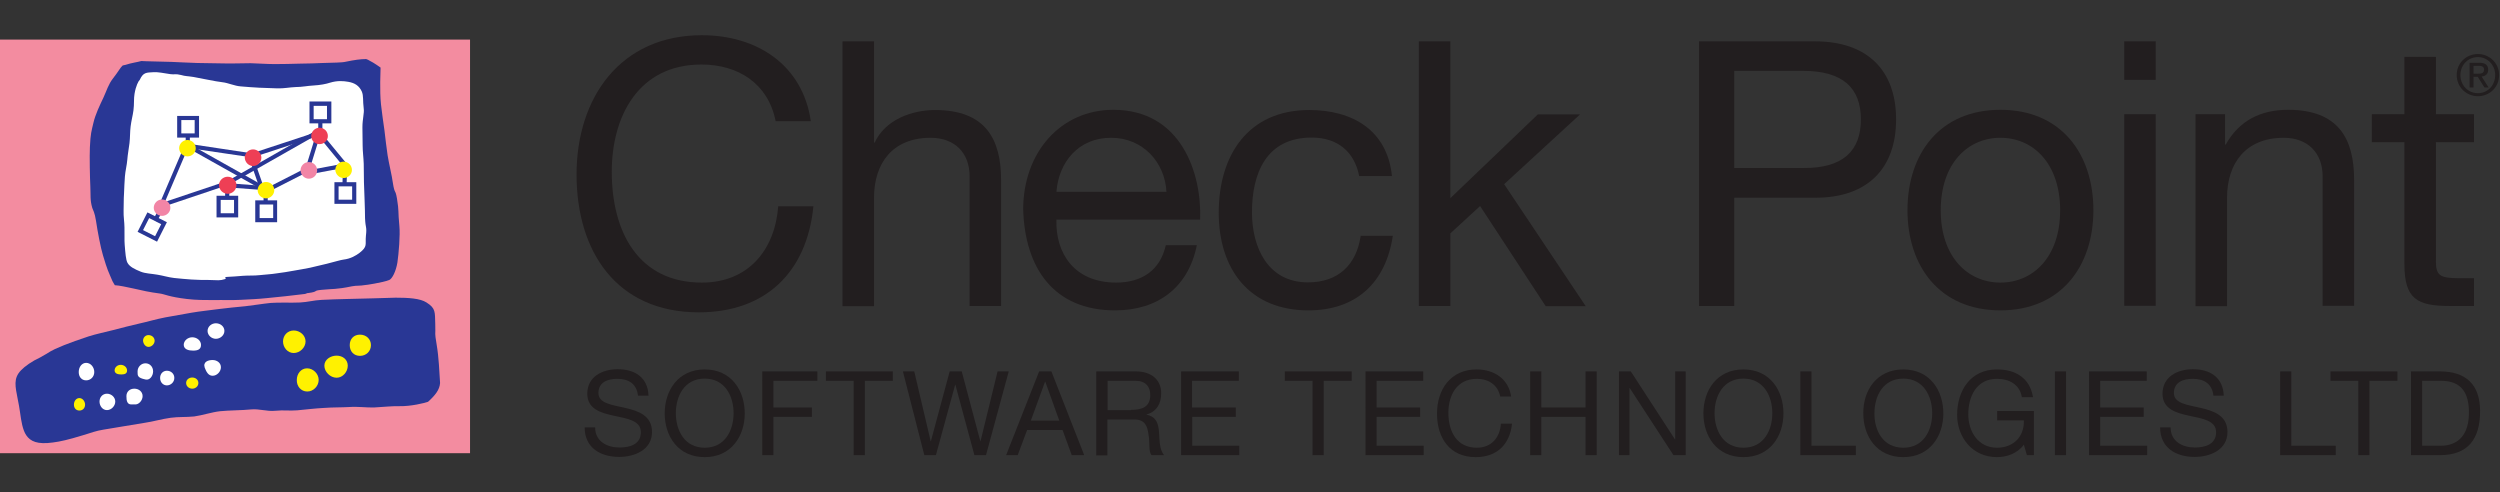 <?xml version="1.0" encoding="utf-8"?>
<!-- Generator: Adobe Illustrator 22.0.1, SVG Export Plug-In . SVG Version: 6.00 Build 0)  -->
<svg version="1.1" id="レイヤー_1" xmlns="http://www.w3.org/2000/svg" xmlns:xlink="http://www.w3.org/1999/xlink" x="0px"
	 y="0px" viewBox="0 0 1143 225" style="enable-background:new 0 0 1143 225;" xml:space="preserve">
<rect x="0" y="0" width="1143" height="225" fill="#333333" stroke="none"/>
<style type="text/css">
	.st0{fill:#43275F;}
	.st1{fill:#0C479C;}
	.st2{fill:#303A56;}
	.st3{fill:#83899A;}
	.st4{fill:#1E2438;}
	.st5{fill:#20263A;}
	.st6{fill:#1F2539;}
	.st7{fill:#1B2032;}
	.st8{fill:#1B2132;}
	.st9{fill:#181D2D;}
	.st10{fill:none;}
	.st11{fill:#E98B0D;}
	.st12{fill:#E75F0B;}
	.st13{fill:#EA7709;}
	.st14{fill:#CE5208;}
	.st15{fill:#AA3C04;}
	.st16{fill:#C04C07;}
	.st17{fill:#B4B3B3;}
	.st18{fill:#575656;}
	.st19{fill:#7F7D7D;}
	.st20{fill:#BAB9B9;}
	.st21{fill:#686766;}
	.st22{fill:#B3B2B2;}
	.st23{fill:#595858;}
	.st24{fill:#817F7F;}
	.st25{fill:#F5BF0A;}
	.st26{fill:#DDDDDD;}
	.st27{fill:#DEDEDE;}
	.st28{fill:#F38CA0;}
	.st29{fill:#293795;}
	.st30{fill:#FFFFFF;}
	.st31{fill:#FFF100;}
	.st32{fill:#EE3F55;}
	.st33{fill:#F285A6;}
	.st34{fill:#221E1F;}
	.st35{fill:#0066B4;}
	.st36{fill:#231F20;}
	.st37{fill:#EE2E24;}
	.st38{fill:#D73639;}
</style>
<g>
	<rect x="-0.4" y="18.1" class="st28" width="215.3" height="189.1"/>
	<path class="st29" d="M139.4,134.4c-4.5,0.6-13.2,1.5-17.4,1.9c-3.8,0.4-8,0.6-12.3,0.8c-3.8,0.2-7.8,0-11.9,0.1
		c-4,0-8.2,0-12.3-0.5c-8.4-1-10.1-2.2-12.4-2.5c-4.7-0.6-8.2-1.4-12.1-2.3c-3.2-0.7-6.5-1.4-8.5-1.5c-0.2-0.2-0.9-1.6-1.1-1.9
		c-2.1-5-2.1-4.4-4.3-11.7c-1.1-3.6-2.5-11-3.2-15.8c-0.6-3.9-1.4-5-1.7-5.9c-1.1-3.7-0.7-5.9-0.9-9.9c-0.2-4-0.4-13.8-0.2-17.9
		c0.3-6.4,0.7-7.2,1.6-11.1c0.9-3.9,2.9-8,4.6-11.6c1.5-3.2,2.2-6,4.4-8.8c2.5-3.2,3.1-4.6,4.3-5.8c0.1-0.1,1-0.3,1.2-0.3
		c3-1,5.8-1.3,7.4-1.8c0.4,0,2,0.1,2.3,0.1c0.7,0,5.1,0.1,11.6,0.3c3.4,0.1,7.4,0.4,11.7,0.5c3.9,0.1,8.1,0.1,12.4,0.2
		c3.9,0.1,8-0.1,12-0.1c3.7,0.1,7.4,0.4,11,0.4c3.9,0,7.6-0.1,11.2-0.2c4,0,7.6-0.2,10.8-0.3c4.8-0.2,8.6-0.1,10.6-0.6
		c3.8-0.8,6.7-1.2,9.2-1.2c0.7,0.2,1,0.4,1.5,0.7c2.1,1,5.1,3.2,5.1,3.2c0,1.4-0.5,10.5,0.2,16.9c0.4,3.6,1,7.8,1.6,12
		c0.5,4,0.8,7.2,1.4,11.1c0.6,3.9,2,9.4,2.4,12.6c0.9,5.7,1.1,2.6,1.9,7.3c1,6.1,0.4,5.5,1.1,12.6c0.4,4-0.3,12.5-0.9,16.6
		c-0.7,4.2-2.4,7.4-3.7,8c-2.8,1.2-11.9,2.5-10.1,2.2c-4.6,0.7-4.2,0.2-7,0.7c-7.2,1.5-8.8,1.1-13.7,1.6c-4.6,0.4-1.1,0.8-6.4,1.5
		C140.5,133.9,140,134.3,139.4,134.4"/>
	<path class="st30" d="M63.9,36.5c1.6-3.5,3-3.3,6.4-3.5c1.9-0.1,4.4,0.4,7.6,0.9c2.1,0.3,2.1-0.3,4.9,0.4c2.1,0.6,2.5,0.4,5.7,0.9
		c2.5,0.4,10.2,2.1,13.2,2.4c2.7,0.3,5.5,1.7,8.4,1.9c2.8,0.2,5.6,0.5,8.4,0.6c2.8,0.1,5.6,0.2,8.3,0.3c2.9,0.1,5.7-0.5,8.4-0.6
		c2.9,0,5.6-0.6,8-0.7c3.3-0.2,5.9-0.7,7.7-1.3c3.3-1,6-0.8,8.3-0.4c3,0.5,5,1.8,6.2,4.4c0.9,2.1,0.4,4.1,0.9,7.9
		c0.3,1.8-0.6,4.8-0.6,8.5c0,2.5,0.1,5.3,0.1,8.3c0,2.7,0.4,5.5,0.5,8.4c0.1,2.8,0,5.6,0.1,8.4c0.1,2.9,0.2,5.8,0.3,8.4
		c0.1,3,0.2,5.8,0.2,8.1c0.2,4.8,0.9,3.6,0.4,8c-0.4,4.1,0.9,4.8-2.9,7.8c-1.6,1.2-4,2.7-7.4,3.1c-1,0.1-3.7,0.9-7.6,1.9
		c-2.2,0.5-4.8,1.1-7.6,1.8c-2.3,0.5-5,0.9-7.7,1.4c-2.4,0.5-5,0.8-7.7,1.2c-2.4,0.4-5.1,0.5-7.7,0.8c-2.5,0.3-5,0.1-7.6,0.3
		c-2.4,0.2-4.8,0.4-7.2,0.5c-2,0.1,0,0.6-1,1c-2.5,0.8-3.1,0.5-7.8,0.4c-2.3,0-4.7,0-7.6-0.2c-2.5-0.2-5.3-0.4-7.9-0.7
		c-2.6-0.3-5.1-1.1-7.6-1.5c-2.8-0.5-5.5-0.5-7.7-1.4c-2.7-1.1-5-2.2-6-4c-0.8-1.4-1-4.7-1.3-8.3c-0.2-2.3,0-5-0.1-7.9
		c0-2.4-0.5-5-0.4-7.7c0.1-2.5,0-5.2,0.2-7.9c0.1-2.5,0.2-5.1,0.4-7.7c0.2-2.6,0.9-5.2,1.1-7.7c0.2-2.6,0.7-5.1,1-7.6
		c0.3-2.6,0.2-5.1,0.5-7.5c0.3-2.6,1-5.1,1.3-7.4c0.4-2.8,0.1-5.5,0.5-7.6C62.1,39.3,63.3,37,63.9,36.5z"/>
	<path class="st29" d="M195.7,183.7c-1.7,0.6-7.8,2.1-13,2c-2.8-0.1-6.8,0.3-11.7,0.6c-3.5,0.1-7.2-0.5-11.5-0.2
		c-3.5,0.2-7.3,0.1-11.3,0.4c-4,0.2-8.1,0.7-12.3,1.1c-3.8,0.3-6-0.2-10,0.2c-4,0.4-7.2-1-11.3-0.6c-3.7,0.4-10.2,0.4-13.9,0.8
		c-3.8,0.4-8.2,1.9-11.9,2.4c-3.9,0.4-7,0.1-10.7,0.6c-3.9,0.5-8.3,1.8-11.9,2.3c-3.8,0.6-7.5,1.2-10.9,1.8
		c-3.7,0.7-7.2,1.1-10.4,1.8c-2.9,0.7-5.4,1.7-7.7,2.3c-5.5,1.7-9.7,2.7-13,3.1c-7.1,1-10.3-0.5-12.2-3.3c-1.7-2.5-2.3-6.6-2.8-10.2
		c-0.6-4.3-0.4-2.3-1.1-6.3c-1.1-5.8-2.1-9.5,1.5-13.2c1.8-1.9,5.1-4.2,8.8-5.9c5.4-2.9,3.3-2.5,10.9-5.6c3-1.2,6.7-2.5,11.2-4
		c3.4-1.1,7.4-1.9,11.7-3c3.6-1,7.4-1.9,11.6-2.9c3.7-0.8,7.6-2,11.8-2.8c3.7-0.7,7.7-1.4,11.8-2.1c4-0.7,8.2-1.1,12.6-1.7
		c3.9-0.5,8-0.9,12.2-1.3c3.7-0.4,7.6-1.1,11.6-1.5c3.9-0.3,9.3,0,13.4-0.2c3.7-0.2,6-1,9.9-1.2c3.8-0.2,7.6-0.3,11.6-0.4
		c3.9-0.1,7.8-0.2,11.9-0.3c3.4-0.1,6.8-0.2,10.3-0.3c5.7,0,11.2,0.3,14.1,2.2c4.3,2.7,3.8,4.4,4,9.8c0.2,6.1-0.4,3.1,0.6,9.2
		c1.1,6.5,1.2,12.2,1.6,17.8C201,178.2,199,180.7,195.7,183.7"/>
	<g>
		<path class="st30" d="M39.4,173.9c2,0,3.7-1.6,3.7-3.8c0-2.2-1.6-4.2-3.7-4.2c-2,0-3.4,1.9-3.4,4.2
			C36,172.3,37.3,173.9,39.4,173.9z"/>
		<path class="st30" d="M61.4,184.9c2,0.3,3.8-1.8,3.8-3.8c0-2-1.7-3.4-3.8-3.4c-2,0-3.6,1.3-3.6,3.4
			C57.7,186,60.4,184.7,61.4,184.9z"/>
		<path class="st30" d="M48.9,187.5c2,0,3.8-1.9,3.8-3.9c0-2-1.8-3.6-3.8-3.6s-3.4,1.6-3.4,3.6C45.5,185.6,46.9,187.5,48.9,187.5z"
			/>
		<path class="st30" d="M97.2,171.8c2,0,3.8-1.9,3.8-3.9c0-2-1.8-3.3-3.8-3.3c-2,0-4.5,0.8-3.6,3.5
			C94.3,169.9,95.2,171.8,97.2,171.8z"/>
		<path class="st30" d="M76.3,176.2c1.7,0,3.4-1.4,3.4-3.4c0-2-1.6-3.3-3.4-3.3c-1.7,0-3.1,1.3-3.1,3.3
			C73.2,174.8,74.6,176.2,76.3,176.2z"/>
		<path class="st30" d="M66.5,173.5c2,0.5,3.5-1.7,3.5-3.7c0-2.1-1.5-3.7-3.5-3.7c-2,0-3.6,1.7-3.6,3.7
			C62.9,171.8,62.8,172.7,66.5,173.5z"/>
		<path class="st30" d="M88.3,160.3c2,0,3.6-0.5,3.6-2.6c0-2-1.9-3.5-4-3.5c-2,0-3.9,1.5-3.9,3.5C84.1,159.8,86.3,160.3,88.3,160.3z
			"/>
		<path class="st30" d="M98.7,154.9c2,0,3.9-1.6,3.9-3.6c0-2-1.8-3.5-3.9-3.5c-2,0-3.8,1.5-3.8,3.5
			C94.9,153.3,96.7,154.9,98.7,154.9z"/>
	</g>
	<g>
		<path class="st31" d="M36.3,187.7c1.5,0,2.6-1.1,2.6-2.7c0-1.6-1.2-3-2.6-3c-1.5,0-2.5,1.4-2.5,3
			C33.8,186.6,34.8,187.7,36.3,187.7z"/>
		<path class="st31" d="M67.9,158.6c1.5,0,2.8-1.4,2.8-2.8c0-1.5-1.3-2.6-2.8-2.6c-1.5,0-2.5,1.2-2.5,2.6
			C65.5,157.2,66.5,158.6,67.9,158.6z"/>
		<path class="st31" d="M55.5,171.2c1.5,0,2.6-0.4,2.6-1.8c0-1.5-1.4-2.6-2.9-2.6c-1.5,0-2.8,1.1-2.8,2.6
			C52.5,170.9,54,171.2,55.5,171.2z"/>
		<path class="st31" d="M87.9,177.7c1.5,0,2.8-1.1,2.8-2.6c0-1.5-1.3-2.5-2.8-2.5c-1.5,0-2.8,1-2.8,2.5
			C85.1,176.6,86.4,177.7,87.9,177.7z"/>
	</g>
	<g>
		<path class="st31" d="M140.5,179c2.8,0,5.2-2.5,5.2-5.3c0-2.8-2.5-5.3-5.3-5.3c-2.8,0-4.7,2.5-4.7,5.3
			C135.6,176.6,137.6,179,140.5,179z"/>
		<path class="st31" d="M134.3,161.4c2.8,0,5.4-2.5,5.4-5.3c0-2.8-2.6-5-5.4-5c-2.8,0-4.9,2.2-4.9,5
			C129.4,158.9,131.5,161.4,134.3,161.4z"/>
		<path class="st31" d="M164.6,162.7c2.8,0,5-2.1,5-4.9c0-2.8-2.2-4.8-5-4.8c-2.8,0-4.7,1.9-4.7,4.8
			C159.9,160.7,161.8,162.7,164.6,162.7z"/>
		<path class="st31" d="M153.9,172.7c2.8,0,5.1-2.7,5.1-5.5c0-2.8-2.3-4.6-5.1-4.6c-2.8,0-5.6,1.8-5.6,4.6
			C148.3,170,151,172.7,153.9,172.7z"/>
	</g>
	<g>
		<path class="st29" d="M90.9,62.9H81v-9.9h10V62.9z M82.9,61H89v-6.1h-6.1V61z"/>
		<path class="st29" d="M151.5,56.4h-10v-10h10V56.4z M143.4,54.5h6.1v-6.1h-6.1V54.5z"/>
		<path class="st29" d="M162.9,93.2h-10v-9.9h10V93.2z M154.8,91.3h6.2v-6.1h-6.2V91.3z"/>
		<path class="st29" d="M126.7,101.6h-10v-10h10V101.6z M118.7,99.7h6.2v-6.2h-6.2V99.7z"/>
		<path class="st29" d="M108.9,99.4H99v-9.9h9.9V99.4z M100.9,97.5h6.1v-6.1h-6.1V97.5z"/>
		<path class="st29" d="M71.8,110.5l-8.9-4.5l4.5-8.9l8.9,4.5L71.8,110.5z M65.4,105.2l5.5,2.8l2.8-5.5l-5.5-2.8L65.4,105.2z"/>
	</g>
	<g>
		<polygon class="st29" points="72,95.4 83.6,68.3 85.3,69.1 75.4,92.3 104.3,82.6 145.5,59.1 145.5,55.3 147.4,55.3 147.4,60.2 
			105,84.3 		"/>
		<polygon class="st29" points="141.5,79.7 141.2,77.8 156.1,75 145.5,62.1 115.4,72 86.3,67.7 86.6,65.8 115.2,70.1 146.2,59.9 
			159.7,76.3 		"/>
		<polygon class="st29" points="119.8,89.2 114.9,75.1 116.7,74.5 120.9,86.5 139.7,76.9 140.6,78.6 		"/>
		
			<rect x="112" y="78" transform="matrix(7.476161e-02 -0.997 0.997 7.476161e-02 19.367 191.606)" class="st29" width="1.9" height="14.8"/>
		<polygon class="st29" points="119.8,86.7 84.9,67.1 84.9,62.2 86.8,62.2 86.8,66 120.8,85.1 		"/>
		
			<rect x="135.5" y="66" transform="matrix(0.295 -0.956 0.956 0.295 37.383 184.57)" class="st29" width="16.5" height="1.9"/>
		
			<rect x="155.9" y="81.5" transform="matrix(3.178605e-02 -1 1 3.178605e-02 70.118 237.312)" class="st29" width="3.4" height="1.9"/>
		<polygon class="st29" points="71.7,101.2 70.1,100.3 71.7,97.3 73.4,98.2 		"/>
		
			<rect x="102.7" y="88.4" transform="matrix(3.533547e-03 -1 1 3.533547e-03 14.17 192.931)" class="st29" width="2.4" height="1.9"/>
		<rect x="120.5" y="90.3" class="st29" width="1.9" height="2.7"/>
	</g>
	<g>
		<path class="st32" d="M146.1,65.9c2.1,0,3.8-1.7,3.8-3.7c0-2.1-1.7-3.8-3.8-3.8c-2.1,0-3.8,1.7-3.8,3.8
			C142.3,64.3,144,65.9,146.1,65.9z"/>
		<path class="st32" d="M104.1,88.6c2.2,0,4-1.8,4-3.9c0-2.2-1.8-3.9-4-3.9c-2.2,0-4,1.8-4,3.9C100.2,86.8,101.9,88.6,104.1,88.6z"
			/>
		<path class="st32" d="M115.7,75.9c2.1,0,3.8-1.7,3.8-3.8c0-2.1-1.7-3.8-3.8-3.8c-2.1,0-3.8,1.7-3.8,3.8
			C112,74.2,113.7,75.9,115.7,75.9z"/>
	</g>
	<g>
		<path class="st33" d="M74.1,98.7c2.1,0,3.8-1.7,3.8-3.7c0-2.1-1.7-3.8-3.8-3.8c-2.1,0-3.8,1.7-3.8,3.8C70.3,97,72,98.7,74.1,98.7z
			"/>
		<path class="st33" d="M141.2,81.7c2.1,0,3.8-1.7,3.8-3.8c0-2.1-1.7-3.8-3.8-3.8c-2.1,0-3.8,1.7-3.8,3.8
			C137.5,80,139.2,81.7,141.2,81.7z"/>
	</g>
	<g>
		<path class="st31" d="M85.7,71.5c2.1,0,3.8-1.7,3.8-3.7c0-2.1-1.7-3.8-3.8-3.8c-2.1,0-3.8,1.7-3.8,3.8
			C82,69.9,83.6,71.5,85.7,71.5z"/>
		<path class="st31" d="M157.1,81.4c2.1,0,3.8-1.7,3.8-3.7c0-2.1-1.7-3.8-3.8-3.8c-2.1,0-3.8,1.7-3.8,3.8
			C153.4,79.7,155.1,81.4,157.1,81.4z"/>
		<path class="st31" d="M121.6,90.7c2.1,0,3.8-1.7,3.8-3.8c0-2.1-1.7-3.7-3.8-3.7c-2.1,0-3.8,1.7-3.8,3.7
			C117.8,89,119.5,90.7,121.6,90.7z"/>
	</g>
	<g>
		<path class="st34" d="M354.6,55.3c-3.4-17.1-17.1-25.8-33.9-25.8c-28.8,0-41,23.7-41,49c0,27.6,12.2,50.7,41.2,50.7
			c21.2,0,33.4-14.9,34.9-34.9h16.1c-3,30.2-21.9,48.5-52.4,48.5c-37.6,0-55.9-27.8-55.9-63c0-35.1,20-63.7,57.3-63.7
			c25.2,0,46.1,13.6,49.8,39.3H354.6z"/>
		<path class="st34" d="M385.2,18.9h14.4v46.3h0.3c4.8-10.5,17.1-14.9,27.6-14.9c23,0,30.2,13.2,30.2,32v57.6h-14.4V80.6
			c0-10.7-6.8-17.6-17.8-17.6c-17.5,0-25.9,11.7-25.9,27.5v49.5h-14.4V18.9z"/>
		<path class="st34" d="M547.2,112.1c-3.9,19.3-17.8,29.8-37.4,29.8c-28,0-41.2-19.3-42-46.1c0-26.3,17.3-45.6,41.2-45.6
			c31,0,40.5,29,39.7,50.2H483c-0.5,15.3,8.1,28.8,27.3,28.8c11.9,0,20.2-5.8,22.7-17.1H547.2z M533.3,87.7
			c-0.7-13.7-11-24.7-25.2-24.7C493,62.9,484,74.3,483,87.7H533.3z"/>
		<path class="st34" d="M621.4,80.4c-2.2-11-9.8-17.5-21.7-17.5c-20.8,0-27.3,16.4-27.3,34.2c0,16.1,7.3,32,25.6,32
			c13.9,0,22.2-8.1,24.1-21.3h14.7c-3.2,21.3-16.6,34.1-38.6,34.1c-26.8,0-41-18.6-41-44.7c0-26.3,13.5-46.9,41.4-46.9
			c19.8,0,35.7,9.3,37.8,30.2H621.4z"/>
		<path class="st34" d="M648.7,18.9h14.4v71.7l40-38.3h19.3l-34.7,31.9l37.3,55.8h-18.3l-30-45.8l-13.6,12.5v33.2h-14.4V18.9z"/>
		<path class="st34" d="M776.8,18.9h53c24.1,0,37.1,13.4,37.1,35.7c0,22.4-13.1,35.9-37.1,35.8h-36.9v49.5h-16.1V18.9z M792.9,76.8
			h31.5c18.1,0.2,26.4-7.8,26.4-22.2c0-14.4-8.3-22.2-26.4-22.2h-31.5V76.8z"/>
		<path class="st34" d="M914.6,50.2c27.8,0,42.5,20.2,42.5,45.9c0,25.6-14.8,45.8-42.5,45.8c-27.8,0-42.5-20.2-42.5-45.8
			C872.1,70.4,886.8,50.2,914.6,50.2z M914.6,129.2c15.1,0,27.3-11.9,27.3-33c0-21.3-12.2-33.2-27.3-33.2
			c-15.1,0-27.3,11.9-27.3,33.2C887.3,117.3,899.5,129.2,914.6,129.2z"/>
		<path class="st34" d="M985.6,36.5h-14.4V18.9h14.4V36.5z M971.2,52.2h14.4v87.6h-14.4V52.2z"/>
		<path class="st34" d="M1003.7,52.2h13.6v13.9h0.3c6.1-10.9,15.9-15.9,28.5-15.9c23,0,30.2,13.2,30.2,32v57.6h-14.4V80.6
			c0-10.7-6.8-17.6-17.8-17.6c-17.4,0-25.9,11.7-25.9,27.5v49.5h-14.4V52.2z"/>
		<path class="st34" d="M1113.7,52.2h17.4V65h-17.4v54.4c0,6.6,1.8,7.8,10.8,7.8h6.6v12.7h-11c-14.9,0-20.8-3.1-20.8-19.1V65h-14.9
			V52.2h14.9V26h14.4V52.2z"/>
	</g>
	<path class="st34" d="M291.7,181c-0.6-5.5-4.2-7.8-9.5-7.8c-4.3,0-8.6,1.5-8.6,6.5c0,4.7,6.1,5.4,12.3,6.8
		c6.1,1.4,12.2,3.6,12.2,11c0,8.2-8,11.4-15,11.4c-8.6,0-15.8-4.2-15.8-13.5h4.8c0,6.4,5.4,9.2,11.2,9.2c4.6,0,9.7-1.4,9.7-7
		c0-5.3-6.1-6.2-12.2-7.5c-6.1-1.3-12.3-3.1-12.3-10.1c0-7.8,6.9-11.2,13.9-11.2c7.8,0,13.8,3.7,14.1,12.1H291.7z"/>
	<path class="st34" d="M322.2,168.9c12.2,0,18.3,9.7,18.3,20.1c0,10.4-6.2,20-18.3,20c-12.2,0-18.3-9.6-18.3-20
		C303.9,178.5,310.1,168.9,322.2,168.9z M322.2,204.7c9.3,0,13.2-8,13.2-15.8c0-7.7-3.9-15.8-13.2-15.8c-9.3,0-13.2,8-13.2,15.8
		C309,196.7,312.9,204.7,322.2,204.7z"/>
	<path class="st34" d="M348.5,169.8h25.2v4.3h-20.1v12.2h17.6v4.3h-17.6v17.5h-5.1V169.8z"/>
	<path class="st34" d="M390.4,174.1h-12.8v-4.3h30.6v4.3h-12.8v34h-5.1V174.1z"/>
	<path class="st34" d="M450.8,208.1h-5.3l-8.7-32.2h-0.1l-8.8,32.2h-5.3l-9.8-38.3h5.2l7.5,31.9h0.1l8.6-31.9h5.5l8.5,31.9h0.1
		l7.8-31.9h5.1L450.8,208.1z"/>
	<path class="st34" d="M475.1,169.8h5.6l15,38.3H490l-4.2-11.5h-16.2l-4.3,11.5h-5.3L475.1,169.8z M471.3,192.3h13l-6.4-17.8h-0.1
		L471.3,192.3z"/>
	<path class="st34" d="M501.3,169.8h18c7.2,0,11.6,3.9,11.6,10c0,4.6-2,8.4-6.7,9.7v0.1c4.5,0.9,5.4,4.1,5.7,7.9
		c0.3,3.7,0.1,7.9,2.3,10.6h-5.7c-1.5-1.6-0.7-5.7-1.4-9.4c-0.5-3.7-1.5-6.9-6.4-6.9h-12.4v16.4h-5.1V169.8z M517.1,187.4
		c4.8,0,8.8-1.2,8.8-6.8c0-3.7-2-6.5-6.8-6.5h-12.7v13.4H517.1z"/>
	<path class="st34" d="M540,169.8h26.4v4.3h-21.4v12.2H565v4.3h-19.9v13.2h21.5v4.3H540V169.8z"/>
	<path class="st34" d="M600.2,174.1h-12.8v-4.3h30.6v4.3h-12.8v34h-5.1V174.1z"/>
	<path class="st34" d="M624.3,169.8h26.4v4.3h-21.3v12.2h19.9v4.3h-19.9v13.2h21.5v4.3h-26.6V169.8z"/>
	<path class="st34" d="M685.9,181.3c-1.1-5.4-5.4-8.1-10.7-8.1c-9.1,0-13,7.5-13,15.5c0,8.7,3.9,16,13,16c6.7,0,10.6-4.7,11-11h5.1
		c-1,9.5-6.9,15.3-16.6,15.3c-11.9,0-17.7-8.8-17.7-19.9c0-11.1,6.3-20.2,18.1-20.2c8,0,14.6,4.3,15.8,12.4H685.9z"/>
	<path class="st34" d="M699.6,169.8h5.1v16.5h20.2v-16.5h5.1v38.3h-5.1v-17.5h-20.2v17.5h-5.1V169.8z"/>
	<path class="st34" d="M740.2,169.8h5.4l20.2,31.1h0.1v-31.1h4.8v38.3h-5.6l-20-30.7H745v30.7h-4.8V169.8z"/>
	<path class="st34" d="M797.1,168.9c12.2,0,18.3,9.7,18.3,20.1c0,10.4-6.2,20-18.3,20c-12.2,0-18.3-9.6-18.3-20
		C778.8,178.5,784.9,168.9,797.1,168.9z M797.1,204.7c9.3,0,13.2-8,13.2-15.8c0-7.7-3.9-15.8-13.2-15.8c-9.3,0-13.2,8-13.2,15.8
		C783.9,196.7,787.8,204.7,797.1,204.7z"/>
	<path class="st34" d="M823.1,169.8h5.1v34h20.3v4.3h-25.4V169.8z"/>
	<path class="st34" d="M870.2,168.9c12.2,0,18.3,9.7,18.3,20.1c0,10.4-6.2,20-18.3,20c-12.2,0-18.3-9.6-18.3-20
		C851.8,178.5,858,168.9,870.2,168.9z M870.2,204.7c9.3,0,13.2-8,13.2-15.8c0-7.7-3.9-15.8-13.2-15.8c-9.3,0-13.2,8-13.2,15.8
		C856.9,196.7,860.8,204.7,870.2,204.7z"/>
	<path class="st34" d="M925.3,203.3c-2.9,4-7.8,5.7-12.3,5.7c-11.4,0-18.2-9.3-18.2-19.3c0-11.1,6.1-20.8,18.2-20.8
		c8.4,0,15,3.8,16.5,12.7h-5.1c-1-5.8-5.7-8.4-11.4-8.4c-9.3,0-13.1,8-13.1,16.2c0,8,4.6,15.3,13.1,15.3c7.9,0,12.6-5.5,12.3-12.5
		h-12.2v-4.3h16.8v20.2h-3.2L925.3,203.3z"/>
	<path class="st34" d="M939.5,169.8h5.1v38.3h-5.1V169.8z"/>
	<path class="st34" d="M955.1,169.8h26.4v4.3h-21.3v12.2h19.9v4.3h-19.9v13.2h21.5v4.3h-26.6V169.8z"/>
	<path class="st34" d="M1012,181c-0.6-5.5-4.2-7.8-9.5-7.8c-4.3,0-8.6,1.5-8.6,6.5c0,4.7,6.1,5.4,12.3,6.8c6.1,1.4,12.2,3.6,12.2,11
		c0,8.2-8,11.4-15,11.4c-8.6,0-15.8-4.2-15.8-13.5h4.8c0,6.4,5.4,9.2,11.1,9.2c4.6,0,9.7-1.4,9.7-7c0-5.3-6.1-6.2-12.2-7.5
		c-6.1-1.3-12.3-3.1-12.3-10.1c0-7.8,6.9-11.2,13.9-11.2c7.8,0,13.8,3.7,14.1,12.1H1012z"/>
	<path class="st34" d="M1042.5,169.8h5.1v34h20.3v4.3h-25.4V169.8z"/>
	<path class="st34" d="M1078.3,174.1h-12.8v-4.3h30.6v4.3h-12.8v34h-5.1V174.1z"/>
	<path class="st34" d="M1102.3,169.8h13.2c11.8,0,18.4,5.9,18.4,18.2c0,12.8-5.6,20.1-18.4,20.1h-13.2V169.8z M1107.4,203.8h8.5
		c3.5,0,12.9-1,12.9-15.1c0-9.1-3.4-14.6-12.8-14.6h-8.6V203.8z"/>
	<g>
		<path class="st34" d="M1132.9,24.7c5.3,0,9.7,4.2,9.7,9.6c0,5.6-4.4,9.7-9.7,9.7c-5.3,0-9.7-4.2-9.7-9.7
			C1123.2,28.8,1127.6,24.7,1132.9,24.7z M1132.9,42.6c4.5,0,7.9-3.6,7.9-8.3c0-4.6-3.5-8.2-7.9-8.2c-4.5,0-8,3.6-8,8.2
			C1124.9,39,1128.4,42.6,1132.9,42.6z M1129.2,28.7h4.4c2.7,0,4,1.1,4,3.2c0,2-1.3,2.9-3,3.1l3.2,5h-1.9l-3.1-4.9h-1.9V40h-1.8
			V28.7z M1130.9,33.7h1.8c1.6,0,3-0.1,3-1.9c0-1.5-1.3-1.7-2.5-1.7h-2.3V33.7z"/>
	</g>
</g>
</svg>
